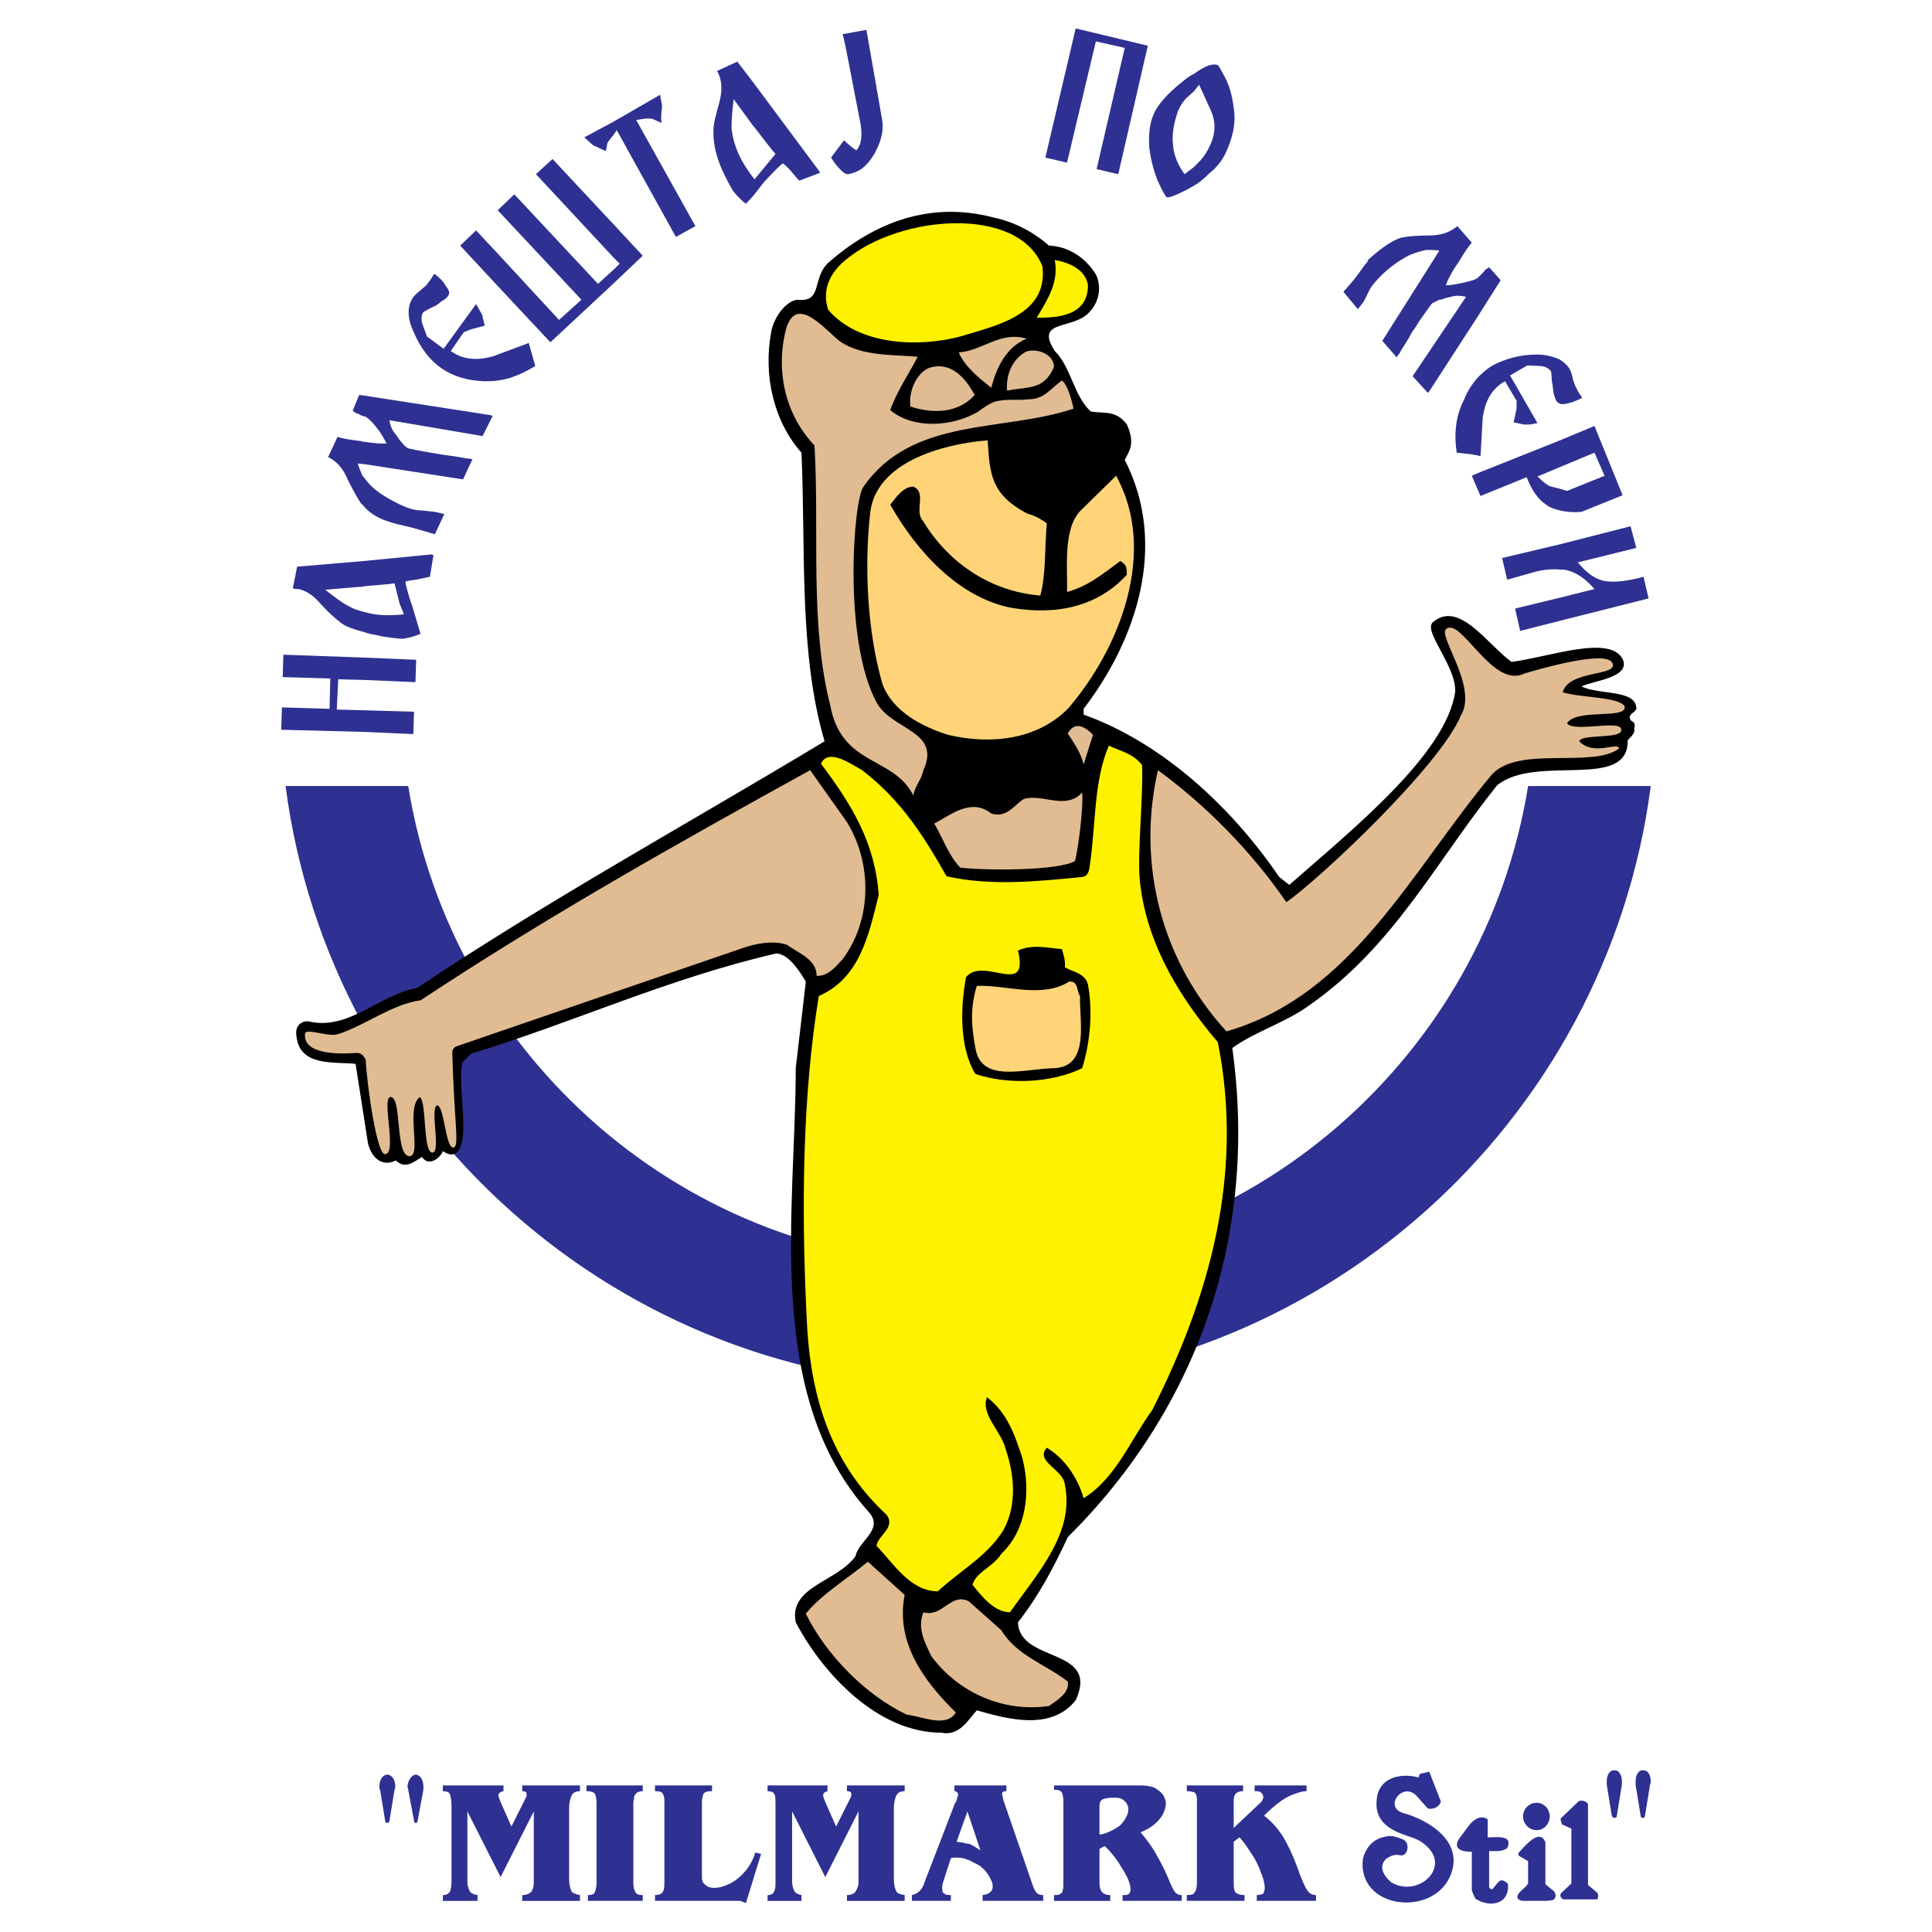 <?xml version="1.0" encoding="utf-8"?>
<!-- Generator: Adobe Illustrator 13.0.0, SVG Export Plug-In . SVG Version: 6.00 Build 14948)  -->
<!DOCTYPE svg PUBLIC "-//W3C//DTD SVG 1.0//EN" "http://www.w3.org/TR/2001/REC-SVG-20010904/DTD/svg10.dtd">
<svg version="1.0" id="Layer_1" xmlns="http://www.w3.org/2000/svg" xmlns:xlink="http://www.w3.org/1999/xlink" x="0px" y="0px"
	 width="192.756px" height="192.756px" viewBox="0 0 192.756 192.756" enable-background="new 0 0 192.756 192.756"
	 xml:space="preserve">
<g>
	<polygon fill-rule="evenodd" clip-rule="evenodd" fill="#FFFFFF" points="0,0 192.756,0 192.756,192.756 0,192.756 0,0 	"/>
	<path fill-rule="evenodd" clip-rule="evenodd" fill="#2E3192" d="M152.458,78.424c-4.319,26.923-27.716,47.73-55.864,47.73
		c-28.148,0-51.544-20.807-55.864-47.73H28.491c4.392,33.691,33.26,59.824,68.103,59.824c34.844,0,63.712-26.133,68.103-59.824
		H152.458L152.458,78.424z"/>
	<path fill-rule="evenodd" clip-rule="evenodd" d="M104.657,24.503c1.943,0.072,3.671,1.224,4.679,2.88
		c0.576,1.151,0.36,2.664-0.575,3.671c-1.584,1.944-5.615,0.72-3.528,3.959c1.656,1.656,1.872,4.463,3.6,6.047
		c1.44,0.216,2.52-0.144,3.6,1.296c0.864,1.944,0.216,2.664-0.216,3.528c4.392,8.567,1.08,18.069-4.104,24.836v0.576
		c7.847,2.807,14.758,9.214,19.51,16.198l1.008,0.792c6.407-5.615,15.693-13.102,16.558-19.293c0.071-2.592-3.24-6.047-2.232-6.911
		c2.592-2.232,5.399,2.16,7.848,3.959c3.815-0.504,9.79-2.736,11.086-0.288c0.864,1.872-3.023,2.16-4.104,2.736
		c1.8,0.864,5.399,0.288,5.472,2.159c0.072,0.288-0.792,0.648-0.647,0.936c0.071,0.648,0.647,0.144,0.432,1.152
		c0.144,0.504-0.576,0.936-0.648,1.152c0.072,5.04-9.143,1.296-13.03,4.463c-5.975,7.415-10.223,15.982-18.646,21.884
		c-2.447,1.801-5.471,2.664-7.774,4.32c2.592,18.645-3.384,35.852-16.414,48.809c-1.367,2.951-2.88,5.832-4.967,8.496
		c0.144,4.104,8.207,2.447,5.759,7.773c-2.447,3.096-6.839,1.873-9.863,1.008c-0.864,0.938-1.728,2.592-3.527,2.232
		c-6.335,0-11.806-5.832-14.542-11.014c-0.72-3.6,4.175-4.031,5.975-6.623c0.288-1.512,2.808-2.592,1.368-4.32
		c-10.583-11.662-7.343-30.236-7.343-44.346l1.008-8.639c-0.576-0.936-1.656-2.736-2.952-2.808
		c-10.87,2.519-20.085,6.839-30.452,10.007l-0.864,0.863c-0.36,1.943,0.216,4.824,0.072,7.127c-0.144,1.871-0.864,2.52-2.016,1.729
		c-0.36,0.863-1.512,1.512-2.088,0.576c-0.72,0.432-1.655,1.295-2.591,0.359c-1.512,0.721-2.52-0.432-2.808-1.801l-1.224-7.846
		c-2.231-0.217-5.615,0.287-5.903-2.809c-0.144-0.863,0.36-1.439,1.152-1.439c4.031,1.008,7.127-2.664,10.87-3.311
		C54.84,89.727,68.662,82.167,82.268,73.96c-2.592-8.854-1.872-19.005-2.304-28.796c-2.808-3.167-3.815-7.775-3.024-12.022
		c0.216-1.368,1.44-3.167,2.664-3.239c2.52,0.288,1.368-2.231,3.096-3.743c4.535-3.959,10.079-6.12,16.413-4.464
		C101.13,22.128,103.001,23.063,104.657,24.503L104.657,24.503z"/>
	<path fill-rule="evenodd" clip-rule="evenodd" fill="#FFF200" d="M95.802,33.574c-4.104,1.08-10.079,0.936-13.174-2.664
		c-0.648-1.944,0.144-3.671,1.728-4.967c5.399-4.535,17.277-5.471,19.653,0.648C104.585,31.487,99.258,32.495,95.802,33.574
		L95.802,33.574z"/>
	<path fill-rule="evenodd" clip-rule="evenodd" fill="#FFF200" d="M103.434,31.703c1.007-1.728,2.231-3.456,1.799-5.759
		c1.368,0.216,3.096,0.936,3.312,2.52C108.544,31.559,105.449,31.703,103.434,31.703L103.434,31.703z"/>
	<path fill-rule="evenodd" clip-rule="evenodd" fill="#E1BC92" d="M83.924,34.15c2.16,1.368,4.967,1.224,7.631,1.439
		c-0.792,1.584-2.088,3.456-2.735,5.327c2.304,1.944,6.263,1.656,8.782,0.144c0.576-0.432,1.225-0.864,1.729-1.008
		c1.224-0.288,2.016-0.072,3.312-0.216c1.583,0,2.231-1.152,3.311-1.872c0.576,0.432,1.009,2.087,1.152,2.808
		c-7.127,2.375-16.054,0.792-20.949,7.775c-1.008,1.224-2.087,15.262,1.296,21.525c1.512,2.808,6.479,2.808,4.679,6.767
		c-0.216,1.008-0.864,1.584-1.007,2.52c-2.016-3.959-7.127-2.879-8.279-8.927c-2.088-8.207-1.08-17.421-1.584-25.988
		c-2.879-3.023-3.887-7.343-2.879-11.446C79.388,29.039,82.484,33.142,83.924,34.15L83.924,34.15z"/>
	<path fill-rule="evenodd" clip-rule="evenodd" fill="#E1BC92" d="M102.425,33.791c-2.087,0.864-3.023,2.952-3.527,4.895
		c-1.008-0.792-2.664-2.087-3.239-3.527C97.962,35.014,99.833,32.999,102.425,33.791L102.425,33.791z"/>
	<path fill-rule="evenodd" clip-rule="evenodd" fill="#E1BC92" d="M100.481,38.974c-0.144-1.584,0.504-3.096,1.872-3.888
		c1.008-0.36,2.735,0.144,2.808,1.512C104.153,38.974,102.569,38.542,100.481,38.974L100.481,38.974z"/>
	<path fill-rule="evenodd" clip-rule="evenodd" fill="#E1BC92" d="M90.835,40.558c-0.216-1.44,0.576-3.384,1.944-3.888
		c2.016-0.576,3.455,0.864,4.463,2.735C95.37,41.493,92.562,41.133,90.835,40.558L90.835,40.558z"/>
	<path fill-rule="evenodd" clip-rule="evenodd" fill="#FFD478" d="M102.425,51.212c0.721,0.216,1.368,0.504,2.016,1.008
		c-0.216,2.232-0.071,5.111-0.647,7.199c-5.255-0.432-9.358-3.527-11.734-7.487c-0.864-0.936,0.432-2.808-0.936-3.383
		c-1.008,0-1.728,1.08-2.304,1.8c2.591,4.607,6.839,9.287,12.094,10.294c4.68,0.792,8.711-0.216,11.519-3.312
		c-0.072-0.72,0.072-0.864-0.647-1.368c-1.584,1.152-3.168,2.52-5.327,3.096c0.071-2.232-0.433-6.191,1.296-8.063l3.599-3.528
		c4.176,7.559,0.36,17.278-4.823,23.253c-3.095,3.096-7.702,3.6-11.95,2.592c-2.52-0.792-5.543-2.304-6.551-5.111
		c-1.512-5.255-1.8-11.663-1.224-16.918c0.576-5.975,9.359-7.199,11.735-7.343C98.754,47.252,98.826,49.268,102.425,51.212
		L102.425,51.212z"/>
	<path fill-rule="evenodd" clip-rule="evenodd" fill="#E1BC92" d="M160.881,66.186c0.576,1.296-4.391,0.648-4.967,2.88
		c1.8,0.576,5.687,0.432,6.19,1.44c0.145,1.295-4.822,0.144-5.759,1.655c0.648,0.936,5.255-0.36,5.399,0.576
		c0.288,1.08-4.031,0.432-4.176,1.224c1.44,1.512,3.888,0,3.96,0.72c-2.664,2.016-10.151-0.36-12.742,2.664
		c-7.991,9.575-13.895,21.957-26.421,25.556c-6.407-6.982-8.998-16.558-6.839-26.06c4.823,3.527,9.358,8.135,12.814,13.174
		c3.384-2.375,15.334-13.606,17.422-18.646c1.728-2.879-2.448-8.063-1.44-8.639c1.512-1.08,4.607,6.047,7.775,4.463
		C153.322,66.833,160.377,64.746,160.881,66.186L160.881,66.186z"/>
	<path fill-rule="evenodd" clip-rule="evenodd" fill="#E1BC92" d="M108.112,76.264c-0.288-1.151-0.792-1.872-1.584-3.095
		c0.864-1.512,2.088-0.288,2.52,0.144L108.112,76.264L108.112,76.264z"/>
	<path fill-rule="evenodd" clip-rule="evenodd" fill="#FFF200" d="M113.728,87.927c0.576,5.399,3.168,10.655,7.775,16.054
		c2.663,13.318-0.937,25.629-6.552,36.715c-2.159,2.951-3.6,6.768-6.839,8.783c-0.575-2.016-1.872-3.959-3.672-5.039
		c-1.224,1.367,1.656,2.16,1.8,3.672c1.009,4.822-2.735,8.854-5.471,12.742c-1.584,0-2.808-1.584-3.744-2.736
		c0.36-1.297,2.087-1.801,2.879-3.096c2.52-2.375,2.952-6.264,2.088-9.574c-0.72-2.232-1.512-4.535-3.527-6.047
		c-0.648,1.727,1.439,3.383,1.872,5.182c0.863,2.521,1.151,5.545-0.217,8.064c-1.583,2.592-4.391,4.104-6.551,6.119
		c-2.735,0-4.392-2.736-6.119-4.535c0.144-1.08,1.944-1.801,1.008-3.096c-5.831-5.4-7.703-12.311-7.991-19.941
		c-0.504-10.512-0.432-21.742,1.224-31.82c4.104-1.799,4.967-6.047,5.975-10.079c-0.36-5.255-2.735-9.071-5.759-13.102
		c0.72-1.584,2.952,0,4.103,0.648c3.959,3.024,6.263,6.767,8.423,10.583c4.463,1.008,9.143,0.504,13.534,0.072
		c0.647-0.072,0.72-0.72,0.792-1.368c0.575-3.959,0.359-8.207,1.871-11.734c1.225,0.576,2.448,0.792,3.312,1.944
		C114.088,79.432,113.439,85.263,113.728,87.927L113.728,87.927z"/>
	<path fill-rule="evenodd" clip-rule="evenodd" fill="#E1BC92" d="M84.5,82.023c2.52,4.104,2.52,9.719-0.432,13.678
		c-0.72,0.792-1.512,1.728-2.592,1.656c0-1.656-1.8-2.231-2.952-3.095c-1.08-0.36-2.448-0.288-4.104,0.216l-28.724,9.862
		c-0.288,0.072-0.576,0.289-0.576,0.648c0.216,7.344,0.72,9.287,0.144,9.502c-0.864,0.145-0.936-4.535-1.728-4.174
		c-0.576,0.574,0.432,4.535-0.36,4.678c-1.008,0.145-0.576-5.039-1.296-5.543c-1.439,1.08,0.216,5.832-1.008,5.904
		c-1.512,0-0.72-6.047-1.943-5.904c-0.864,0.217,0.72,5.688-0.504,5.688c-0.792,0.217-1.799-6.695-1.943-9.43
		c-0.216-0.432-0.504-0.721-1.08-0.648c-2.16,0.145-5.183,0-4.967-1.943c0.144-0.576,2.232,0.359,3.239,0.072
		c2.592-0.793,5.472-3.023,8.279-3.385c12.742-8.422,25.7-15.693,38.875-22.964L84.5,82.023L84.5,82.023z"/>
	<path fill-rule="evenodd" clip-rule="evenodd" fill="#E1BC92" d="M107.249,85.911c-1.8,1.008-9.215,0.936-11.447,0.648
		c-1.224-1.296-1.728-2.952-2.592-4.392c1.656-0.864,3.671-2.591,5.687-1.008c1.512,0.504,2.232-0.792,3.239-1.439
		c1.872-0.576,4.176,1.151,5.832-0.648C108.112,80.656,107.537,84.903,107.249,85.911L107.249,85.911z"/>
	<path fill-rule="evenodd" clip-rule="evenodd" d="M106.24,96.494c0.792,0.504,2.016,0.576,2.304,1.727
		c0.504,2.736,0.217,5.832-0.575,8.352c-3.096,1.512-7.487,1.656-10.655,0.576c-1.584-2.592-1.512-6.551-0.936-9.646
		c1.728-2.16,6.335,2.088,5.184-2.664c1.439-0.648,2.808-0.288,4.391-0.144C106.097,95.27,106.312,95.774,106.24,96.494
		L106.24,96.494z"/>
	<path fill-rule="evenodd" clip-rule="evenodd" fill="#FFD478" d="M107.753,99.373c-0.072,2.52,1.008,7.055-2.592,7.199
		c-3.096,0.072-7.271,1.512-7.847-2.016c-0.432-2.303-0.504-4.104,0.144-6.191c2.808-0.145,6.479,1.297,9.215-0.432
		C107.608,97.861,107.393,98.869,107.753,99.373L107.753,99.373z"/>
	<path fill-rule="evenodd" clip-rule="evenodd" fill="#E1BC92" d="M90.259,159.125c-0.936,4.752,1.944,8.639,5.111,11.734
		c-1.008,1.584-3.383,0.359-4.895,0.217c-4.104-1.945-8.063-5.977-10.079-10.08c1.583-1.943,4.103-3.455,6.191-5.182L90.259,159.125
		L90.259,159.125z"/>
	<path fill-rule="evenodd" clip-rule="evenodd" fill="#E1BC92" d="M99.905,162.652c1.512,2.52,4.392,3.383,6.623,5.111
		c0.216,1.152-1.079,1.871-1.871,2.447c-4.536,0.648-8.999-1.295-11.734-4.967c-0.648-1.367-1.44-2.809-0.792-4.391
		c1.872,0.576,2.736-2.016,4.536-1.08L99.905,162.652L99.905,162.652z"/>
	<path fill-rule="evenodd" clip-rule="evenodd" fill="#2E3192" d="M158.434,188.064l0.864,0.721
		c0.144,0.145,0.216,0.359,0.071,0.719h-3.312c-0.288,0-0.504-0.359-0.288-0.646l1.008-0.936v-5.473l-0.936-0.432
		c-0.072-0.215-0.144-0.432-0.144-0.576l1.728-1.654c0.216-0.289,0.936-0.072,1.008,0.215V188.064L158.434,188.064z"/>
	<path fill-rule="evenodd" clip-rule="evenodd" fill="#2E3192" d="M142.452,180.434l-1.152-1.295
		c-1.368-1.369-3.239,1.08-1.368,1.727c2.664,0.721,6.336,2.953,4.68,6.48c-1.943,3.959-9.215,3.023-8.639-1.873
		c0.216-0.936,0.863-1.871,1.943-2.158c0.648-0.145,0.864-0.289,2.088,0.215c0.72,0.359,0.432,1.584-0.144,1.584
		c-0.576-0.072-0.864-0.145-1.584,0.359c-0.432,0.434-0.72,1.225,0.504,2.305c2.735,1.727,6.551-1.801,2.88-4.104
		c-0.36-0.217-1.008-0.432-1.44-0.576c-2.375-0.791-3.167-2.016-2.808-3.959c0.433-1.943,2.592-2.232,4.104-1.801l0.145-0.359
		l0.936-0.217l1.151,2.953C143.676,180.219,143.027,180.578,142.452,180.434L142.452,180.434z"/>
	<path fill-rule="evenodd" clip-rule="evenodd" fill="#2E3192" d="M153.322,182.594c0.72,0,1.296-0.648,1.296-1.367
		c0-0.721-0.576-1.369-1.296-1.369c-0.792,0-1.368,0.648-1.368,1.369C151.954,181.945,152.53,182.594,153.322,182.594
		L153.322,182.594z"/>
	<path fill-rule="evenodd" clip-rule="evenodd" fill="#2E3192" d="M151.595,184.754c0.504-0.504,2.016-2.447,2.592-0.936v4.174
		c0.287,0.217,0.504,0.434,0.792,0.648c0.287,0.289,0.287,0.576,0.071,0.863c-0.216,0.145-0.359,0.072-0.72,0.145h-2.376
		c-0.288,0-0.504-0.145-0.576-0.359c0-0.504,0.792-0.863,1.08-1.367v-2.232l-0.863-0.504
		C151.45,185.113,151.45,184.896,151.595,184.754L151.595,184.754z"/>
	<path fill-rule="evenodd" clip-rule="evenodd" fill="#2E3192" d="M145.619,183.385l1.08-1.439c0.504-0.504,1.08-0.863,1.728-0.432
		v1.801c0.864,0,2.592-0.289,1.944,1.08c-0.505,0.359-1.152,0.287-1.8,0.287v3.6c0.071,0.215,0.359,0.287,0.432,0.072
		c0.576-0.648,0.647-1.08,1.439-0.432c0.216,2.086-1.8,2.447-3.239,1.512c-0.144-0.289-0.288-0.576-0.36-0.865v-3.814
		C145.979,184.754,144.827,184.537,145.619,183.385L145.619,183.385z"/>
	<path fill-rule="evenodd" clip-rule="evenodd" fill="#2E3192" d="M164.121,181.154c0,0.145-0.072,0.215-0.217,0.215
		c-0.144,0-0.216-0.07-0.216-0.215l-0.504-3.096c0-0.145,0-0.217,0-0.289c0-0.359,0.072-0.646,0.217-0.863
		c0.144-0.215,0.287-0.287,0.503-0.287c0.217,0,0.433,0.072,0.576,0.287c0.145,0.217,0.216,0.504,0.216,0.863
		c0,0.072,0,0.145-0.071,0.289L164.121,181.154L164.121,181.154z"/>
	<path fill-rule="evenodd" clip-rule="evenodd" fill="#2E3192" d="M161.313,181.154c0,0.145-0.072,0.215-0.288,0.215
		c-0.072,0-0.145-0.07-0.216-0.215l-0.504-3.096c0-0.145,0-0.217,0-0.359c0-0.289,0.071-0.576,0.216-0.793
		c0.144-0.215,0.359-0.287,0.504-0.287c0.288,0,0.432,0.072,0.575,0.287c0.145,0.217,0.217,0.504,0.217,0.793
		c0,0.07,0,0.215,0,0.359L161.313,181.154L161.313,181.154z"/>
	<path fill-rule="evenodd" clip-rule="evenodd" fill="#2E3192" d="M41.666,181.658c0,0.145-0.072,0.215-0.216,0.215
		c-0.072,0-0.144-0.07-0.144-0.215l-0.576-3.096c0-0.072-0.072-0.217-0.072-0.287c0-0.361,0.144-0.648,0.288-0.865
		c0.144-0.215,0.36-0.359,0.504-0.359c0.216,0,0.432,0.145,0.576,0.359c0.144,0.217,0.216,0.504,0.216,0.865c0,0.07,0,0.215,0,0.287
		L41.666,181.658L41.666,181.658z"/>
	<path fill-rule="evenodd" clip-rule="evenodd" fill="#2E3192" d="M38.858,181.658c0,0.145-0.144,0.215-0.216,0.215
		c-0.144,0-0.216-0.07-0.216-0.215l-0.504-3.096c-0.072-0.072-0.072-0.217-0.072-0.287c0-0.361,0.072-0.648,0.216-0.865
		c0.144-0.215,0.36-0.359,0.576-0.359c0.216,0,0.432,0.145,0.576,0.359c0.144,0.217,0.216,0.504,0.216,0.865
		c0,0.07,0,0.143-0.072,0.287L38.858,181.658L38.858,181.658z"/>
	<path fill-rule="evenodd" clip-rule="evenodd" fill="#2E3192" d="M86.443,2.979l1.584,9.071c0.144,0.864-0.072,2.016-0.792,3.312
		c-0.792,1.296-1.512,1.8-2.592,2.016c-0.576,0.072-1.512-1.295-1.728-1.656l1.296-1.728c0.36,0.36,0.792,0.72,1.224,1.008
		c0.576-0.648,0.576-1.584,0.432-2.592c-0.72-3.6-1.511-8.063-1.799-8.999L86.443,2.979L86.443,2.979z M61.247,26.879l0.576-0.576
		l-0.576-0.576l-7.775-8.351l1.656-1.512l6.119,6.551l2.879,3.096l-2.879,2.736l-6.335,5.903l-5.255-5.616l-3.744-4.031l1.584-1.512
		l2.16,2.304l6.119,6.623l2.231-2.016l-8.351-8.927l1.656-1.584l8.351,8.927L61.247,26.879L61.247,26.879z M36.41,65.61l5.111,0.216
		l-0.072,2.232l-5.04-0.216l-2.664-0.072l-0.144,3.024l2.808,0.072l4.896,0.144l-0.072,2.231l-4.824-0.216l-8.351-0.216l0.072-2.232
		l4.751,0.144l0.072-3.024l-4.751-0.144l0.072-2.232L36.41,65.61L36.41,65.61z M49.657,35.374l-0.36,0.144
		c-1.728,0.504-3.167,0.36-4.319-0.504l1.296-1.872l0.72-0.288l1.368-0.36c-0.072-0.216-0.072-0.432-0.144-0.576
		c-0.072-0.216-0.072-0.36-0.072-0.432c-0.072-0.144-0.144-0.288-0.288-0.504l-0.359-0.647l-3.24,4.463l-1.656-1.224l-0.504-1.368
		c-0.072-0.432-0.072-0.792,0.144-1.08l0.792-0.432c0.144-0.072,0.288-0.144,0.36-0.144c0.215-0.144,0.432-0.288,0.576-0.432
		c0.36-0.216,0.576-0.36,0.72-0.576c0.216-0.288,0.144-0.576-0.216-1.008c-0.216-0.432-0.648-0.863-1.152-1.224l-0.36,0.576
		c-0.144,0.216-0.288,0.36-0.432,0.576c-0.144,0.144-0.36,0.288-0.504,0.432c-0.36,0.288-0.576,0.504-0.72,0.648
		c-0.72,0.936-0.72,2.16,0,3.671c0.648,1.512,1.583,2.736,2.735,3.528c1.152,0.792,2.52,1.224,4.248,1.295
		c0.504,0,0.936,0,1.368-0.072c1.295-0.144,2.519-0.72,3.743-1.44l-0.36-1.296l-0.288-1.008L49.657,35.374L49.657,35.374z
		 M36.41,46.316l9.791,1.512l0.936-2.016c-0.144,0-0.288-0.072-0.504-0.072c-0.144,0-0.432-0.072-0.864-0.144
		c-0.432-0.072-0.936-0.144-1.512-0.216c-0.432-0.072-0.864-0.144-1.296-0.216c-1.224-0.216-1.944-0.36-2.232-0.432
		c-0.144-0.072-0.36-0.216-0.576-0.504c-0.144-0.144-0.216-0.288-0.36-0.432c-0.144-0.216-0.216-0.36-0.359-0.504
		c-0.288-0.36-0.504-0.792-0.576-1.368l9.287,1.583l1.008-2.016l-0.216-0.072L36.41,39.478l-0.576-0.072l-0.648,1.584l0.432,0.288
		c0.072,0,0.216,0,0.36,0.144l0.432,0.144h0.072c0.288,0.216,0.648,0.504,1.08,1.08c0.432,0.504,0.72,1.08,1.008,1.584
		c-0.432,0.072-1.152,0-2.16-0.144c-0.144,0-0.216,0-0.36-0.072c-1.224-0.144-2.016-0.288-2.376-0.432l-0.936,2.016
		c0.864,0.432,1.512,1.152,1.944,2.231c0.504,1.008,0.936,1.8,1.368,2.448c0.144,0.072,0.216,0.216,0.36,0.36
		c1.152,1.224,2.808,1.583,4.463,1.943c0.504,0.144,1.296,0.36,2.52,0.72l0.936-2.016l-0.936-0.216l-1.368-0.144
		c-0.648,0-1.296-0.216-1.944-0.504c-1.224-0.576-2.16-1.152-2.735-1.656c-0.432-0.36-0.72-0.72-0.936-1.008
		c-0.144-0.144-0.216-0.288-0.288-0.36c-0.144-0.36-0.288-0.72-0.432-1.152L36.41,46.316L36.41,46.316z M155.626,48.764l0.72,0.216
		l3.743-1.512l-1.008-2.304l-3.455,1.44l-2.231,0.936c0.575,0.576,1.079,0.936,1.367,1.008L155.626,48.764L155.626,48.764z
		 M155.626,43.941l3.455-1.44l2.808,6.911l-4.104,1.656c-0.863,0.072-1.583,0-2.159-0.144s-1.008-0.288-1.368-0.576
		c-0.792-0.504-1.439-1.44-1.943-2.736l-4.607,1.872l-0.216-0.503l-0.648-1.512l0.648-0.288L155.626,43.941L155.626,43.941z
		 M75.213,17.809c0,0,0,0.072,0.072,0.072l2.088-2.52c-0.216-0.216-0.936-1.152-2.16-2.736l-0.072-0.072L73.197,9.89
		c-0.144,1.152-0.216,2.16-0.216,2.879C73.197,14.713,73.989,16.225,75.213,17.809L75.213,17.809z M75.213,8.306l6.479,8.711
		l0.144,0.216l-2.088,0.792c-0.504-0.504-1.08-1.368-1.655-1.728c-0.36,0.288-0.936,0.864-1.872,1.872l-1.008,1.296l-0.792,0.864
		c-0.576-0.432-1.008-0.936-1.296-1.296c-0.936-1.656-2.016-3.671-1.943-6.047c0-0.72,0.288-1.655,0.576-2.735
		c0.288-1.08,0.36-2.16-0.216-3.167l2.016-0.936L75.213,8.306L75.213,8.306z M61.247,13.417c-0.36,0.432-0.576,0.72-0.648,0.864
		l-0.072,0.36c0,0.144-0.072,0.288-0.072,0.432c-0.359-0.144-0.647-0.288-0.936-0.432c-0.216-0.072-0.36-0.144-0.504-0.288
		l-0.72-0.648l2.952-1.584l4.607-2.664l0.144,0.792c0.072,0.288,0.072,0.576,0,0.792c0,0.216-0.072,0.72,0,1.224
		c-0.648-0.288-1.008-0.504-1.224-0.432h-0.432l-0.864,0.144l5.903,10.582l-1.944,1.08l-5.903-10.655
		C61.463,13.129,61.319,13.273,61.247,13.417L61.247,13.417z M155.626,59.635l3.455-0.864c-0.863-1.008-1.799-1.656-2.735-1.872
		c-0.216-0.072-0.504-0.072-0.72-0.072c-0.792-0.072-1.584,0-2.447,0.216l-1.513,0.432l-1.295,0.36l-0.505-2.16l5.76-1.368
		l7.055-1.8l0.576,2.16l-5.831,1.44c0.863,1.08,1.8,1.728,2.735,1.872c0.937,0.144,2.231,0,3.815-0.432l0.504,2.16l-8.854,2.232
		l-3.96,1.008l-0.503-2.232L155.626,59.635L155.626,59.635z M36.41,61.075c1.224,0.359,2.52,0.359,3.888,0.216l-0.432-1.08
		l-0.504-2.016c-0.288,0.072-1.296,0.144-2.952,0.288c-0.216,0.072-0.432,0.072-0.648,0.072l-3.312,0.288
		c0.936,0.72,1.656,1.296,2.376,1.656C35.33,60.787,35.834,60.931,36.41,61.075L36.41,61.075z M36.41,55.963l6.623-0.648
		l0.216,0.072l-0.36,2.16l-1.368,0.288l-0.576,0.072c-0.288,0.072-0.432,0.072-0.504,0.144c0.072,0.432,0.288,1.296,0.72,2.52
		l0.792,2.664c-0.648,0.288-1.296,0.432-1.8,0.503l-0.792-0.072l-1.08-0.144l-0.648-0.144c-0.432-0.072-0.864-0.144-1.224-0.288
		c-1.08-0.288-1.944-0.576-2.375-0.936c-0.576-0.432-1.296-1.08-2.016-1.872c-0.72-0.864-1.511-1.368-2.231-1.512h-0.288
		l-0.288-0.072l0.432-2.16L36.41,55.963L36.41,55.963z M155.626,40.27c-0.145-0.072-0.288-0.144-0.36-0.288
		c-0.071-0.144-0.216-0.504-0.287-0.864c0-0.216-0.072-0.432-0.072-0.72c0-0.072-0.072-0.216-0.072-0.36l-0.072-0.936
		c-0.144-0.288-0.504-0.503-0.936-0.576l-1.439-0.072l-1.729,1.008l2.736,4.751l-0.792,0.144c-0.216,0-0.433,0-0.576,0
		c-0.072,0-0.144-0.072-0.36-0.072c-0.144-0.072-0.359-0.072-0.647-0.144l0.288-1.368v-0.792l-1.152-1.944
		c-1.295,0.72-2.016,1.944-2.231,3.744l-0.216,3.743l-0.216-0.072l-0.792-0.144l-1.368-0.144c-0.288-1.944-0.072-3.743,0.72-5.255
		c0.36-0.936,0.864-1.656,1.44-2.304c0.432-0.432,0.936-0.864,1.439-1.152c1.224-0.648,2.735-1.08,4.392-1.08
		c0.936,0,1.656,0.216,2.304,0.504c0.432,0.288,0.792,0.576,1.008,1.008c0.072,0.144,0.216,0.504,0.288,0.936
		c0.072,0.216,0.144,0.432,0.216,0.648c0.145,0.216,0.216,0.432,0.288,0.576l0.432,0.648c-0.575,0.288-1.08,0.504-1.584,0.576
		C155.985,40.341,155.77,40.341,155.626,40.27L155.626,40.27z M119.127,9.098l-0.792,0.72c-0.288,0.288-0.576,0.72-0.792,1.224
		c-0.432,1.224-0.647,2.375-0.504,3.455c0.072,1.008,0.504,2.016,1.151,2.88l0.937-0.72l0.432-0.432
		c0.576-0.576,1.008-1.296,1.296-2.016c0.433-1.08,0.433-2.16-0.072-3.24l-1.151-2.52L119.127,9.098L119.127,9.098z M119.127,18.528
		c-0.432,0.216-0.72,0.432-1.08,0.576c-0.863,0.432-1.439,0.648-1.655,0.576c-0.145-0.144-0.433-0.648-0.864-1.583
		c-0.432-1.08-0.72-2.16-0.864-3.384c-0.071-1.224,0-2.304,0.433-3.312c0.359-0.864,1.296-2.016,2.951-3.312
		c0.36-0.288,0.72-0.576,1.08-0.72c1.08-0.792,1.872-1.08,2.376-0.864c0.071,0,0.288,0.432,0.72,1.224s0.72,1.872,0.863,3.023
		c0.217,1.296,0,2.52-0.504,3.815c-0.432,1.152-1.008,2.016-1.943,2.736C120.135,17.809,119.631,18.241,119.127,18.528
		L119.127,18.528z M107.32,2.834l7.199,1.728l-2.951,12.814l-2.16-0.504l2.808-12.094l-2.88-0.648l-2.879,12.094l-2.16-0.504
		L107.32,2.834L107.32,2.834z M147.491,27.671L147.491,27.671l0.359-0.36c0.145-0.144,0.288-0.288,0.288-0.36l0.433-0.288
		l1.151,1.296l-2.231,3.528l0,0l-4.896,7.559l-0.144,0.144l-1.513-1.656l5.328-7.919c-0.576-0.144-1.08-0.144-1.512,0
		c-0.217,0.072-0.433,0.072-0.576,0.144c-0.216,0.072-0.36,0.144-0.576,0.144c-0.288,0.144-0.576,0.288-0.72,0.36
		c-0.144,0.144-0.576,0.792-1.296,1.8c-0.216,0.36-0.432,0.72-0.72,1.08c-0.288,0.576-0.576,1.008-0.792,1.368
		c-0.216,0.288-0.36,0.576-0.432,0.72c-0.072,0.144-0.217,0.216-0.288,0.432l-1.44-1.656l5.688-8.999
		c-0.432-0.072-0.863-0.072-1.296-0.072c-0.36,0.072-0.936,0.216-1.655,0.504c-0.721,0.36-1.656,0.936-2.664,1.872
		c-0.504,0.504-1.008,1.008-1.296,1.512l-0.647,1.296l-0.576,0.72l-1.439-1.728c0.791-0.864,1.367-1.583,1.655-2.016l0.576-0.792
		c0.072-0.072,0.144-0.072,0.144-0.144c0-0.072,0.072-0.144,0.145-0.288c1.439-1.296,2.52-1.944,3.239-2.16
		c0.72-0.144,1.655-0.216,2.735-0.216c1.224,0,2.088-0.288,2.88-0.936l1.439,1.656c-0.287,0.288-0.72,0.936-1.367,2.016
		c-0.72,1.008-1.08,1.8-1.224,2.232c0.575,0,1.224-0.144,1.871-0.288C146.771,28.031,147.275,27.887,147.491,27.671L147.491,27.671z
		"/>
	<path fill-rule="evenodd" clip-rule="evenodd" fill="#2E3192" d="M83.42,182.234l1.512-3.023v-0.072c0,0,0-0.072,0-0.145
		c0-0.217-0.144-0.287-0.432-0.287v-0.576h5.759v0.576c-0.432,0-0.72,0.143-0.864,0.504c-0.144,0.359-0.216,0.719-0.216,1.223v6.984
		c0,0.504,0.072,0.936,0.216,1.223c0.072,0.217,0.36,0.359,0.864,0.432v0.576H84.5v-0.576c0.432,0,0.72-0.143,0.864-0.359
		c0.144-0.287,0.288-0.504,0.288-0.863v-7.127l-3.312,6.551l-3.312-6.551v6.982c0,0.359,0.072,0.648,0.216,0.936
		c0.072,0.217,0.36,0.359,0.72,0.432v0.576h-3.383v-0.576c0.359,0,0.576-0.143,0.647-0.359c0.144-0.217,0.144-0.576,0.144-1.008
		v-7.486c0-0.576,0-0.938-0.072-1.152c-0.144-0.289-0.36-0.359-0.72-0.359v-0.576h5.975v0.576c-0.288,0.07-0.432,0.215-0.432,0.432
		c0,0.072,0.072,0.287,0.216,0.648L83.42,182.234L83.42,182.234z M111.136,182.521c0.216-0.145,0.36-0.215,0.576-0.359
		c0.288-0.289,0.504-0.576,0.647-0.863c0.145-0.289,0.217-0.506,0.217-0.793s-0.145-0.648-0.433-0.863
		c-0.216-0.217-0.504-0.289-1.008-0.289c0,0-0.071,0-0.144,0c-0.36,0-0.72,0.072-0.937,0.145c-0.287,0.145-0.359,0.359-0.359,0.721
		v2.807c0.359,0,0.647-0.145,1.008-0.287C110.848,182.666,110.992,182.594,111.136,182.521L111.136,182.521z M111.136,178.131h2.664
		c0.504,0,0.936,0.072,1.367,0.215c0.36,0.217,0.648,0.432,0.864,0.721c0.144,0.215,0.288,0.576,0.288,0.863
		c0,0.361-0.145,0.721-0.288,1.08c-0.216,0.359-0.504,0.721-0.864,1.008c-0.432,0.359-0.863,0.576-1.367,0.793
		c0.72,0.863,1.296,1.654,1.655,2.375c0.433,0.721,0.792,1.512,1.08,2.16c0.288,0.719,0.504,1.15,0.648,1.367
		c0.216,0.287,0.432,0.359,0.72,0.359v0.576H112v-0.576c0.072,0,0.072,0,0.216,0c0.36,0,0.576-0.143,0.576-0.576
		c0-0.504-0.288-1.295-0.936-2.23c-0.217-0.432-0.505-0.793-0.721-1.08c-0.359-0.432-0.647-0.791-0.936-1.008l-0.504,0.287v3.385
		c0,0.863,0.359,1.223,1.08,1.223v0.576h-5.615v-0.576c0.288,0,0.504,0,0.647-0.143c0.144-0.072,0.216-0.145,0.216-0.361
		c0.072-0.143,0.072-0.359,0.072-0.719v-8.062c0-0.434-0.072-0.793-0.145-0.938c-0.144-0.215-0.359-0.287-0.791-0.287v-0.432
		H111.136L111.136,178.131z M123.086,182.377l2.736-2.59c0.144-0.145,0.216-0.361,0.216-0.506c0-0.143-0.072-0.287-0.216-0.432
		c-0.145-0.143-0.36-0.143-0.648-0.143v-0.576h5.184v0.576c-0.432,0-0.864,0.143-1.224,0.287c-0.433,0.145-0.864,0.359-1.368,0.721
		c-0.504,0.359-1.08,0.863-1.655,1.439c0.791,0.576,1.439,1.367,1.943,2.16c0.504,0.863,0.936,1.799,1.368,2.951
		c0.359,1.08,0.72,1.871,0.936,2.23c0.216,0.361,0.504,0.576,0.936,0.576v0.576h-5.903v-0.576c0.288,0,0.505-0.072,0.648-0.143
		c0.072-0.145,0.144-0.361,0.144-0.576c0-0.432-0.144-1.008-0.432-1.656c-0.216-0.648-0.576-1.297-1.008-1.943
		c-0.432-0.648-0.792-1.152-1.08-1.439l-0.576,0.432v4.104c0,0.287,0,0.504,0.072,0.719c0,0.145,0.145,0.289,0.288,0.361
		c0.144,0.07,0.36,0.143,0.72,0.143v0.576h-5.759v-0.576c0.432,0,0.72-0.072,0.792-0.287c0.144-0.145,0.216-0.504,0.216-0.936
		v-7.992c0-0.07,0-0.07,0-0.143s0-0.145,0-0.217c0-0.287-0.072-0.504-0.216-0.648c-0.145-0.072-0.433-0.143-0.792-0.143v-0.576
		h5.615v0.576c-0.648,0-0.937,0.287-0.937,0.936V182.377L123.086,182.377z M96.594,183.961c0.072,0,0.072,0,0.145,0
		c0.288,0.145,0.648,0.361,1.079,0.648l-1.224-3.672l-0.072-0.215l-1.08,3.023C95.946,183.818,96.306,183.889,96.594,183.961
		L96.594,183.961z M96.594,178.131h3.815v0.576c-0.288,0-0.432,0.07-0.432,0.287c0,0.072,0.072,0.287,0.144,0.648l2.88,8.35
		c0.145,0.434,0.288,0.721,0.433,0.865c0.144,0.143,0.359,0.215,0.647,0.215v0.576h-6.047v-0.576
		c0.647-0.072,1.008-0.359,1.008-0.863c0-0.287-0.072-0.504-0.216-0.721c-0.072-0.215-0.217-0.432-0.433-0.719
		c-0.144-0.217-0.359-0.359-0.576-0.576c-0.431-0.287-0.863-0.432-1.224-0.648c0,0,0,0-0.072,0c-0.288-0.145-0.72-0.215-1.08-0.215
		c-0.215,0-0.36,0-0.576,0.07l-0.792,2.449c-0.072,0.215-0.072,0.432-0.072,0.576c0,0.287,0.072,0.432,0.216,0.504
		c0.144,0.143,0.36,0.143,0.648,0.143v0.576h-3.887v-0.576c0.647-0.143,1.08-0.576,1.295-1.367l3.024-7.848
		c0.072,0,0.072-0.143,0.144-0.215c0-0.145,0.072-0.217,0.072-0.361c0.072-0.07,0.072-0.143,0.072-0.215
		c0-0.217-0.144-0.359-0.359-0.359v-0.576H96.594L96.594,178.131z M51.024,182.234l1.512-3.023v-0.072c0,0,0-0.072,0-0.145
		c0-0.217-0.144-0.287-0.432-0.287v-0.576h5.759v0.576c-0.432,0-0.72,0.143-0.864,0.504c-0.144,0.359-0.216,0.719-0.216,1.223v6.984
		c0,0.504,0.072,0.936,0.216,1.223c0.072,0.217,0.432,0.359,0.864,0.432v0.576h-5.759v-0.576c0.432,0,0.72-0.143,0.936-0.359
		c0.144-0.287,0.216-0.504,0.216-0.863v-7.127l-3.312,6.551l-3.312-6.551v6.982c0,0.359,0.072,0.648,0.216,0.936
		c0.072,0.217,0.36,0.359,0.792,0.432v0.576h-3.456v-0.576c0.36,0,0.576-0.143,0.72-0.359c0.072-0.217,0.144-0.576,0.144-1.008
		v-7.486c0-0.576-0.072-0.938-0.144-1.152c-0.072-0.289-0.36-0.359-0.72-0.359v-0.576h6.047v0.576
		c-0.36,0.07-0.504,0.215-0.504,0.432c0,0.072,0.072,0.287,0.216,0.648L51.024,182.234L51.024,182.234z M58.511,178.131h5.615v0.576
		c-0.288,0-0.432,0.07-0.576,0.143c-0.144,0.145-0.288,0.289-0.288,0.504c0,0.145-0.072,0.361-0.072,0.504v7.992
		c0,0.432,0.072,0.719,0.216,0.936c0.072,0.215,0.36,0.287,0.72,0.287v0.576h-5.471v-0.576c0.36,0,0.648-0.072,0.72-0.359
		c0.072-0.217,0.144-0.504,0.144-0.863v-7.992c0-0.359-0.072-0.646-0.144-0.863c-0.144-0.217-0.432-0.287-0.864-0.287V178.131
		L58.511,178.131z M65.35,178.131h5.688v0.576c-0.504,0-0.72,0.07-0.864,0.287c-0.072,0.217-0.144,0.504-0.144,0.863v7.416
		c0,0.359,0.072,0.576,0.36,0.791c0.216,0.217,0.504,0.289,0.864,0.289c0.504,0,1.008-0.145,1.583-0.432
		c0.576-0.289,1.08-0.721,1.512-1.225c0.432-0.504,0.792-1.152,1.008-1.871l0.576,0.143l-1.512,4.896
		c-0.216-0.072-0.36-0.145-0.576-0.217c-0.216,0-0.432,0-0.792,0H65.35v-0.576c0.432,0,0.72-0.143,0.792-0.359
		c0.144-0.217,0.144-0.576,0.144-1.008v-7.848c0-0.359,0-0.646-0.144-0.863c-0.072-0.217-0.36-0.287-0.792-0.287V178.131
		L65.35,178.131z"/>
</g>
</svg>
